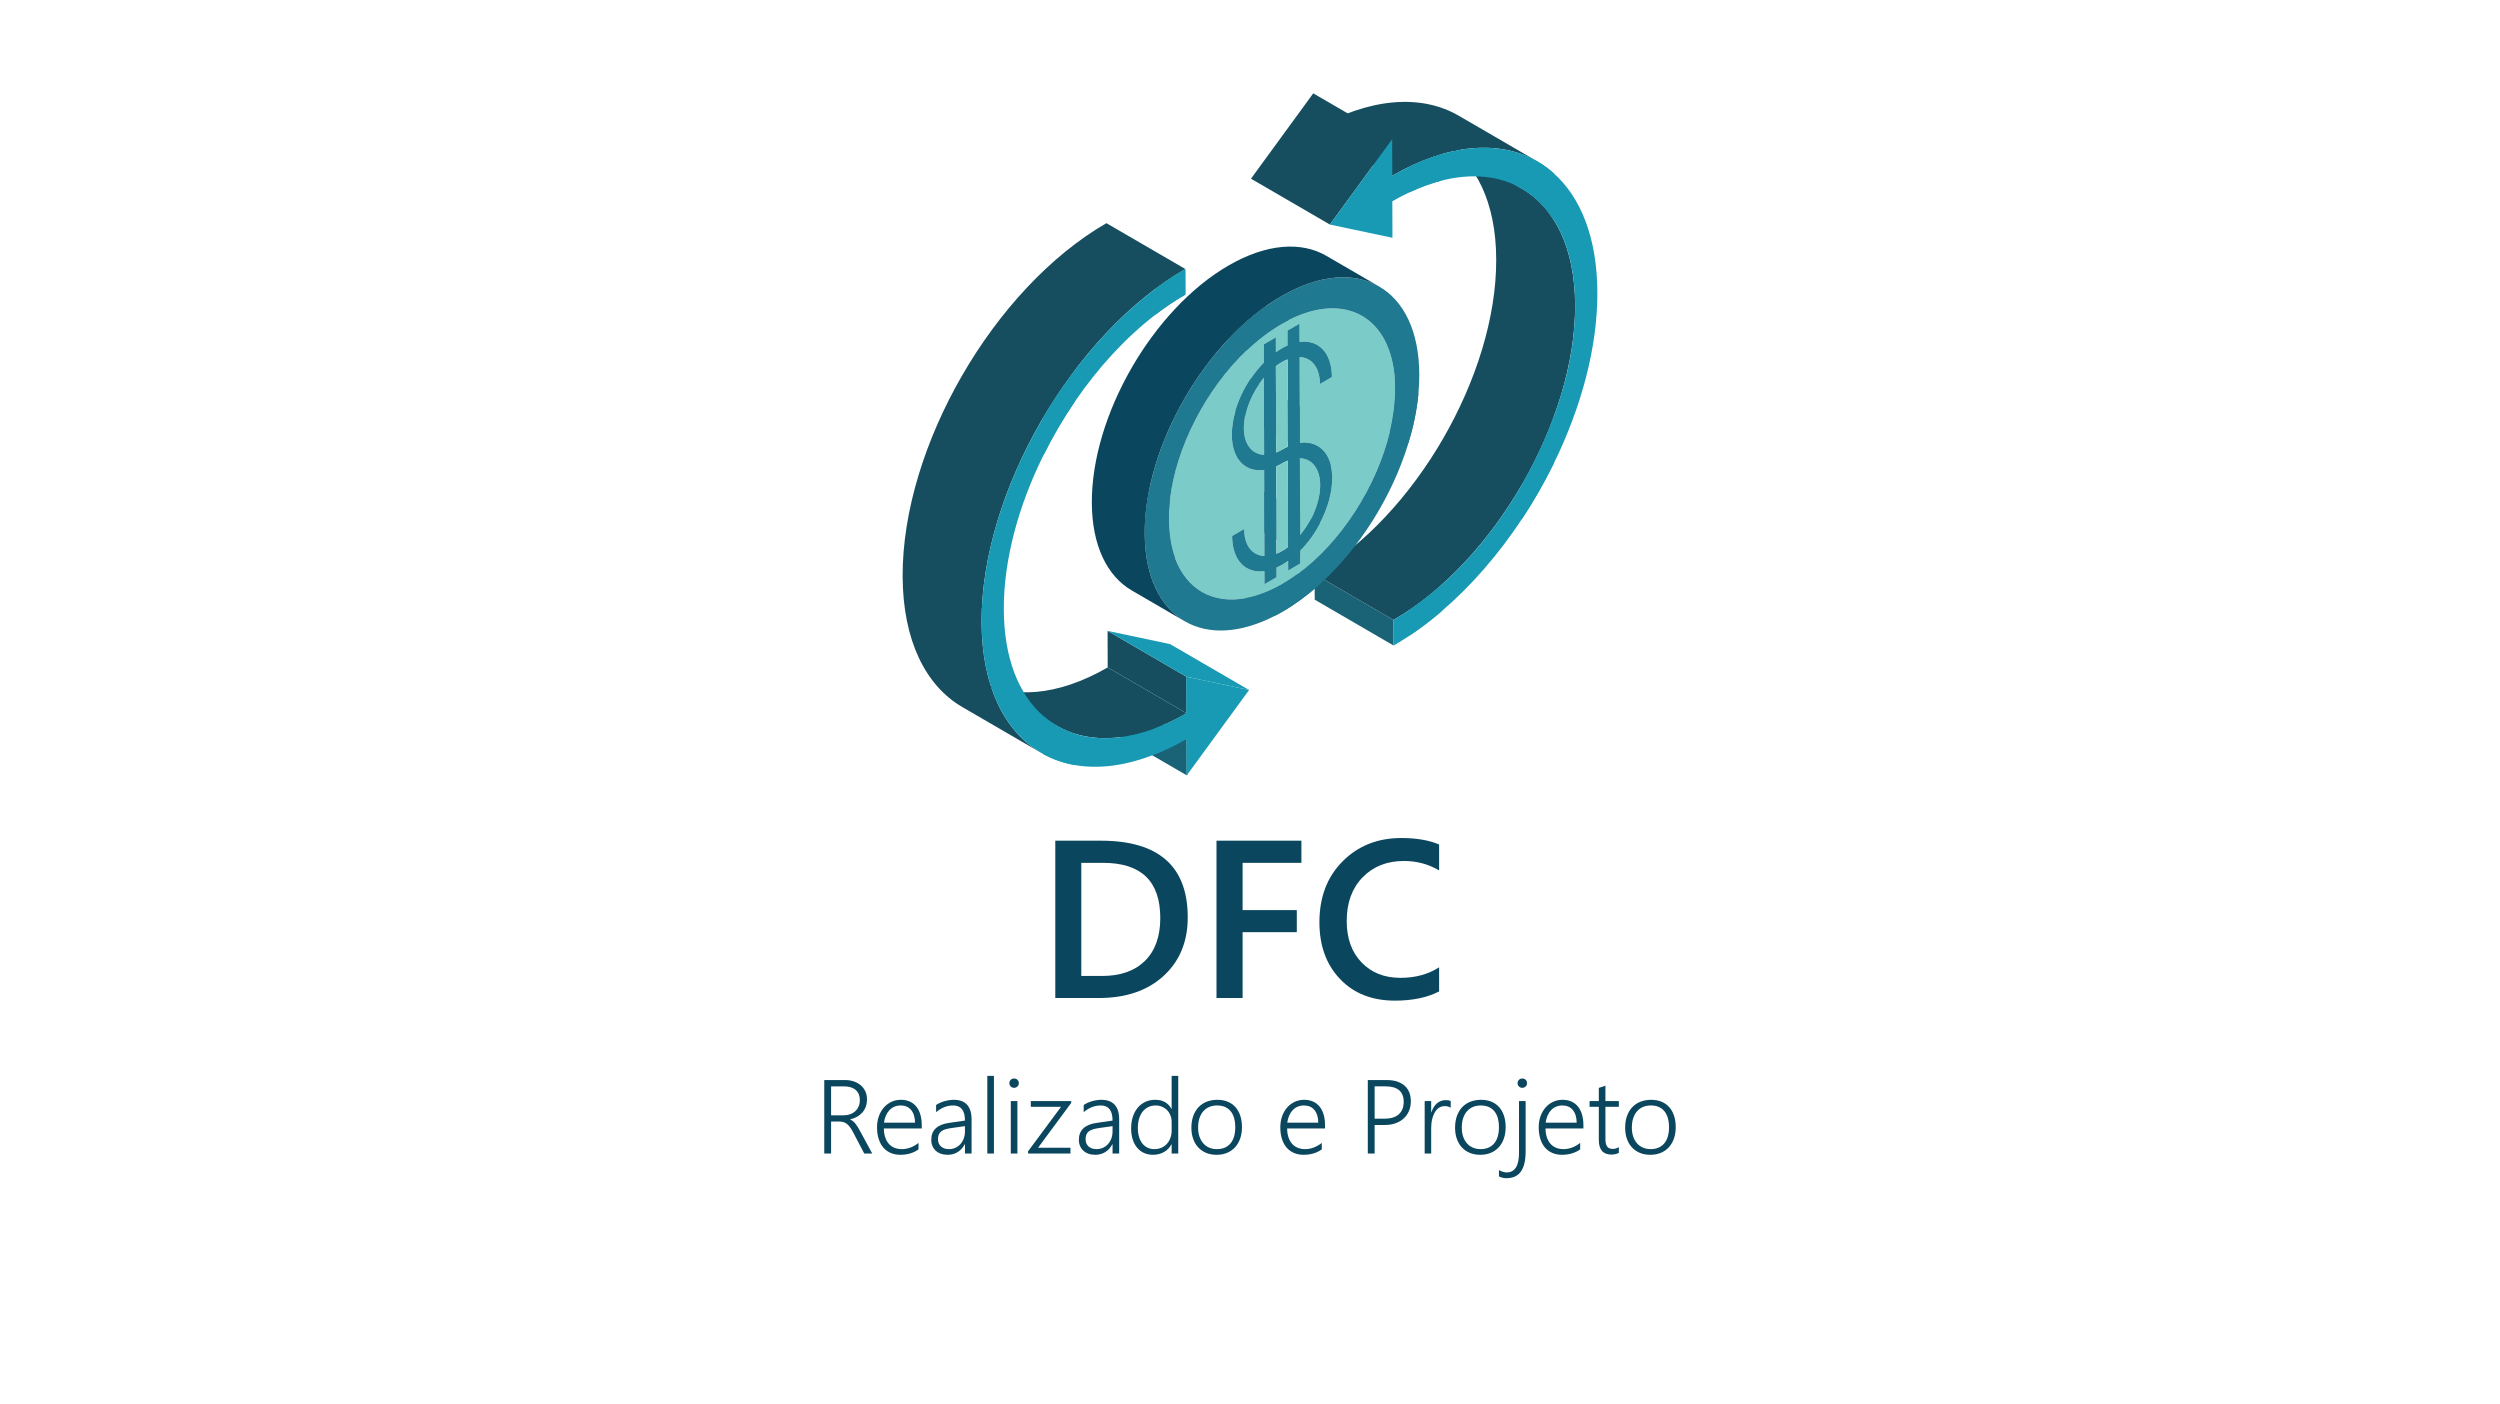 <?xml version="1.0" encoding="UTF-8"?>
<!DOCTYPE svg PUBLIC "-//W3C//DTD SVG 1.1//EN" "http://www.w3.org/Graphics/SVG/1.1/DTD/svg11.dtd">
<!-- Creator: CorelDRAW 2020 (64 Bit) -->
<svg xmlns="http://www.w3.org/2000/svg" xml:space="preserve" width="94.192mm" height="52.917mm" version="1.1" style="shape-rendering:geometricPrecision; text-rendering:geometricPrecision; image-rendering:optimizeQuality; fill-rule:evenodd; clip-rule:evenodd"
viewBox="0 0 9384.03 5271.93"
 xmlns:xlink="http://www.w3.org/1999/xlink"
 xmlns:xodm="http://www.corel.com/coreldraw/odm/2003">
 <defs>
  <style type="text/css">
   <![CDATA[
    .fil1 {fill:none}
    .fil0 {fill:white}
    .fil11 {fill:#FEFEFE;fill-rule:nonzero}
    .fil10 {fill:#FFD797;fill-rule:nonzero}
    .fil9 {fill:#FED496;fill-rule:nonzero}
    .fil7 {fill:#FCBB67;fill-rule:nonzero}
    .fil2 {fill:#0A465E;fill-rule:nonzero}
    .fil4 {fill:#164E60;fill-rule:nonzero}
    .fil5 {fill:#189AB4;fill-rule:nonzero}
    .fil3 {fill:#1A6276;fill-rule:nonzero}
    .fil8 {fill:#1F7990;fill-rule:nonzero}
    .fil6 {fill:#7BCCC9;fill-rule:nonzero}
   ]]>
  </style>
 </defs>
 <g id="Camada_x0020_1">
  <rect class="fil0" x="-0" y="-0" width="9384.03" height="5271.93"/>
  <rect class="fil1" x="439.33" y="439.32" width="8505.38" height="4393.28"/>
  <path class="fil2" d="M3961.19 3746.16l0 -590.6 170.38 0c217.77,0 326.73,95.88 326.73,287.92 0,91.1 -30.23,164.34 -90.68,219.73 -60.45,55.25 -141.43,82.95 -242.93,82.95l-163.5 0zm97.56 -507.37l0 424.57 78.31 0c68.88,0 122.45,-18.98 160.83,-56.8 38.24,-37.96 57.36,-91.53 57.36,-160.69 0,-138.06 -71.41,-207.08 -214.53,-207.08l-81.96 0z"/>
  <polygon id="1" class="fil2" points="4884.97,3238.79 4664.24,3238.79 4664.24,3416.21 4867.67,3416.21 4867.67,3499.02 4664.24,3499.02 4664.24,3746.16 4566.26,3746.16 4566.26,3155.56 4884.97,3155.56 "/>
  <path id="2" class="fil2" d="M5401.89 3721.42c-44.42,23.06 -99.82,34.59 -165.89,34.59 -85.76,0 -154.36,-27 -205.96,-81.12 -51.6,-54.13 -77.46,-125.12 -77.46,-212.99 0,-94.33 29.1,-170.67 87.16,-228.87 58.06,-58.34 131.45,-87.44 220.16,-87.44 57.08,0 104.46,8.16 141.99,24.32l0 97.29c-39.78,-23.61 -83.65,-35.43 -131.73,-35.43 -63.96,0 -115.84,20.38 -155.49,61.3 -39.64,40.91 -59.61,95.59 -59.61,163.92 0,65.1 18.56,116.97 55.67,155.49 37.11,38.67 85.76,57.92 146.21,57.92 55.67,0 104.03,-13.21 144.94,-39.5l0 90.53z"/>
  <path class="fil2" d="M3244.07 4329.92l-41.49 -79.12c-4.13,-7.87 -8.08,-14.38 -11.95,-19.63 -3.82,-5.32 -7.82,-9.52 -11.89,-12.67 -4.07,-3.09 -8.47,-5.38 -13.13,-6.69 -4.73,-1.38 -9.92,-2.04 -15.69,-2.04l-30.34 0 0 120.16 -25.61 0 0 -275.77 79.38 0c10.38,0 20.42,1.5 30.14,4.59 9.65,3.09 18.26,7.62 25.8,13.66 7.55,6.04 13.66,13.59 18.19,22.66 4.53,9.13 6.82,19.7 6.82,31.71 0,9.71 -1.44,18.71 -4.39,26.92 -2.96,8.14 -7.16,15.43 -12.61,21.8 -5.45,6.31 -12.02,11.69 -19.76,16.09 -7.82,4.46 -16.55,7.74 -26.26,9.91l0 0.79c3.74,1.51 7.08,3.55 10.17,5.98 3.09,2.43 6.04,5.38 8.93,8.87 2.89,3.41 5.72,7.41 8.54,11.88 2.83,4.53 5.78,9.65 8.8,15.43l46.3 85.49 -29.95 0zm-124.48 -252.14l0 108.73 45.7 0c9.26,0 17.66,-1.31 25.35,-4.01 7.68,-2.69 14.25,-6.57 19.7,-11.56 5.45,-4.92 9.65,-10.96 12.67,-17.98 3.02,-7.03 4.52,-14.97 4.52,-23.77 0,-16.02 -5.12,-28.56 -15.42,-37.69 -10.31,-9.13 -25.22,-13.73 -44.71,-13.73l-47.8 0z"/>
  <path id="1" class="fil2" d="M3317.69 4235.76c0.13,12.08 1.7,22.91 4.79,32.57 3.09,9.58 7.48,17.79 13.26,24.43 5.78,6.69 12.8,11.82 21.08,15.29 8.27,3.55 17.59,5.32 27.97,5.32 22.2,0 43.14,-7.74 62.9,-23.3l0 24.36c-18.85,13.46 -41.69,20.22 -68.48,20.22 -13.2,0 -25.22,-2.3 -35.99,-6.96 -10.76,-4.59 -19.89,-11.3 -27.51,-20.09 -7.55,-8.8 -13.39,-19.63 -17.46,-32.43 -4.13,-12.87 -6.18,-27.52 -6.18,-43.94 0,-14.76 2.24,-28.42 6.7,-41.04 4.52,-12.53 10.7,-23.43 18.64,-32.63 8.01,-9.2 17.4,-16.35 28.3,-21.54 10.9,-5.18 22.78,-7.81 35.72,-7.81 12.74,0 23.9,2.23 33.68,6.64 9.71,4.46 17.92,10.76 24.49,18.97 6.64,8.21 11.63,18.19 15.1,30.01 3.48,11.82 5.19,25.02 5.19,39.59l0 12.34 -142.22 0zm117 -21.67c-0.4,-20.48 -5.25,-36.37 -14.65,-47.66 -9.38,-11.3 -22.46,-16.95 -39.13,-16.95 -8.34,0 -16.08,1.44 -23.24,4.4 -7.08,2.95 -13.39,7.22 -18.78,12.8 -5.38,5.58 -9.84,12.41 -13.39,20.42 -3.55,8.01 -5.98,17.01 -7.42,26.98l116.61 0z"/>
  <path id="2" class="fil2" d="M3622.08 4329.92l0 -35.06 -0.79 0c-6.37,12.6 -15.16,22.39 -26.26,29.35 -11.1,6.95 -23.63,10.44 -37.62,10.44 -9.52,0 -18.06,-1.38 -25.67,-4.07 -7.68,-2.69 -14.12,-6.51 -19.44,-11.43 -5.38,-4.99 -9.45,-10.9 -12.34,-17.85 -2.89,-6.96 -4.33,-14.59 -4.33,-22.98 0,-17.86 5.52,-32.11 16.55,-42.68 11.03,-10.64 27.71,-17.53 50.03,-20.75l59.88 -8.67c0,-37.82 -14.7,-56.73 -44.18,-56.73 -23.04,0 -44.45,8.41 -64.15,25.22l0 -26.92c4.13,-2.89 8.8,-5.58 13.99,-7.94 5.25,-2.37 10.77,-4.4 16.55,-6.18 5.78,-1.7 11.75,-3.02 17.85,-4.01 6.18,-0.99 12.08,-1.44 17.92,-1.44 22,0 38.68,6.17 49.9,18.45 11.3,12.34 16.95,30.67 16.95,55.08l0 128.17 -24.83 0zm-50.88 -95.66c-8.94,1.25 -16.48,2.82 -22.78,4.79 -6.31,1.9 -11.5,4.52 -15.63,7.81 -4.13,3.29 -7.15,7.29 -9.06,12.08 -1.9,4.85 -2.89,10.77 -2.89,17.85 0,5.26 0.92,10.11 2.82,14.65 1.84,4.46 4.53,8.34 8.08,11.62 3.55,3.29 7.81,5.85 12.93,7.62 5.06,1.77 10.84,2.69 17.27,2.69 8.74,0 16.75,-1.64 24.1,-4.99 7.29,-3.35 13.66,-8.01 18.98,-13.85 5.32,-5.91 9.51,-13 12.54,-21.21 3.02,-8.21 4.52,-17.14 4.52,-26.79l0 -19.44 -50.88 7.16z"/>
  <polygon id="3" class="fil2" points="3705.99,4329.92 3705.99,4038.39 3730.81,4038.39 3730.81,4329.92 "/>
  <path id="4" class="fil2" d="M3806.32 4083.3c-4.79,0 -8.87,-1.64 -12.34,-4.99 -3.55,-3.35 -5.25,-7.61 -5.25,-12.73 0,-4.99 1.7,-9.13 5.25,-12.41 3.48,-3.28 7.55,-4.92 12.34,-4.92 2.43,0 4.79,0.39 6.95,1.25 2.23,0.86 4.07,2.03 5.72,3.55 1.64,1.57 2.89,3.42 3.88,5.51 0.98,2.1 1.44,4.47 1.44,7.03 0,2.42 -0.47,4.72 -1.38,6.95 -0.85,2.17 -2.16,4.07 -3.88,5.65 -1.63,1.64 -3.55,2.89 -5.64,3.75 -2.17,0.92 -4.53,1.37 -7.09,1.37zm-12.21 246.62l0 -196.97 24.82 0 0 196.97 -24.82 0z"/>
  <polygon id="5" class="fil2" points="3896.4,4308.25 4018.12,4308.25 4018.12,4329.92 3858.97,4329.92 3858.97,4321.58 3982.67,4154.6 3869.21,4154.6 3869.21,4132.94 4020.88,4132.94 4020.88,4139.9 "/>
  <path id="6" class="fil2" d="M4176.1 4329.92l0 -35.06 -0.79 0c-6.37,12.6 -15.16,22.39 -26.26,29.35 -11.1,6.95 -23.63,10.44 -37.62,10.44 -9.52,0 -18.06,-1.38 -25.67,-4.07 -7.68,-2.69 -14.12,-6.51 -19.44,-11.43 -5.38,-4.99 -9.45,-10.9 -12.34,-17.85 -2.89,-6.96 -4.33,-14.59 -4.33,-22.98 0,-17.86 5.52,-32.11 16.55,-42.68 11.03,-10.64 27.71,-17.53 50.03,-20.75l59.88 -8.67c0,-37.82 -14.7,-56.73 -44.18,-56.73 -23.04,0 -44.45,8.41 -64.15,25.22l0 -26.92c4.13,-2.89 8.8,-5.58 13.99,-7.94 5.25,-2.37 10.77,-4.4 16.55,-6.18 5.78,-1.7 11.75,-3.02 17.85,-4.01 6.18,-0.99 12.08,-1.44 17.92,-1.44 22,0 38.68,6.17 49.9,18.45 11.3,12.34 16.95,30.67 16.95,55.08l0 128.17 -24.83 0zm-50.88 -95.66c-8.94,1.25 -16.48,2.82 -22.78,4.79 -6.31,1.9 -11.5,4.52 -15.63,7.81 -4.13,3.29 -7.15,7.29 -9.06,12.08 -1.9,4.85 -2.89,10.77 -2.89,17.85 0,5.26 0.92,10.11 2.82,14.65 1.84,4.46 4.53,8.34 8.08,11.62 3.55,3.29 7.81,5.85 12.93,7.62 5.06,1.77 10.84,2.69 17.27,2.69 8.74,0 16.75,-1.64 24.1,-4.99 7.29,-3.35 13.66,-8.01 18.98,-13.85 5.32,-5.91 9.51,-13 12.54,-21.21 3.02,-8.21 4.52,-17.14 4.52,-26.79l0 -19.44 -50.88 7.16z"/>
  <path id="7" class="fil2" d="M4397.9 4329.92l0 -34.54 -0.79 0c-6.51,12.41 -15.89,22.13 -27.98,28.96 -12.14,6.89 -25.93,10.31 -41.3,10.31 -12.34,0 -23.5,-2.3 -33.61,-6.83 -10.05,-4.59 -18.72,-11.16 -25.87,-19.77 -7.15,-8.6 -12.74,-18.97 -16.68,-31.18 -3.88,-12.21 -5.85,-26 -5.85,-41.37 0,-15.96 2.17,-30.47 6.44,-43.67 4.33,-13.13 10.44,-24.42 18.32,-33.88 7.88,-9.45 17.4,-16.74 28.49,-21.93 11.1,-5.18 23.44,-7.81 37.03,-7.81 28.36,0 48.73,11.36 61,34.07l0.79 0 0 -123.9 24.82 0 0 291.53 -24.82 0zm0 -118.97c0,-8.6 -1.51,-16.68 -4.46,-24.1 -2.96,-7.41 -7.02,-13.92 -12.28,-19.43 -5.31,-5.52 -11.62,-9.92 -19.04,-13.14 -7.35,-3.22 -15.49,-4.79 -24.36,-4.79 -9.78,0 -18.78,1.9 -26.99,5.78 -8.2,3.88 -15.29,9.39 -21.14,16.68 -5.84,7.22 -10.37,16.09 -13.66,26.46 -3.28,10.38 -4.92,22.2 -4.92,35.46 0,12.41 1.51,23.57 4.46,33.48 2.96,9.91 7.16,18.25 12.61,25.02 5.45,6.83 11.95,12.02 19.57,15.63 7.55,3.61 16.02,5.38 25.21,5.38 10.05,0 19.11,-1.77 27.12,-5.38 8.01,-3.62 14.84,-8.54 20.42,-14.84 5.58,-6.3 9.91,-13.66 12.93,-22.13 3.02,-8.47 4.53,-17.52 4.53,-27.18l0 -32.9z"/>
  <path id="8" class="fil2" d="M4566.38 4334.65c-14.58,0 -27.71,-2.43 -39.26,-7.29 -11.63,-4.92 -21.54,-11.82 -29.75,-20.75 -8.2,-8.93 -14.45,-19.57 -18.78,-32.04 -4.39,-12.47 -6.57,-26.26 -6.57,-41.42 0,-16.42 2.3,-31.12 6.89,-44.06 4.66,-13 11.23,-23.96 19.71,-33.03 8.53,-9.06 18.84,-15.95 30.85,-20.68 12.08,-4.79 25.54,-7.15 40.38,-7.15 14.25,0 27.06,2.36 38.42,7.02 11.42,4.66 21.07,11.5 29.02,20.29 7.94,8.86 14.05,19.7 18.25,32.37 4.26,12.73 6.37,27.18 6.37,43.33 0,15.43 -2.23,29.42 -6.63,42.09 -4.4,12.67 -10.71,23.5 -18.92,32.63 -8.2,9.14 -18.18,16.16 -30,21.21 -11.76,4.99 -25.09,7.49 -39.99,7.49zm1.97 -185.17c-10.84,0 -20.55,1.84 -29.29,5.58 -8.73,3.75 -16.22,9.14 -22.46,16.29 -6.24,7.09 -11.03,15.82 -14.38,26.2 -3.35,10.3 -4.99,22.06 -4.99,35.12 0,12.34 1.64,23.44 4.99,33.3 3.35,9.91 8.08,18.38 14.19,25.47 6.11,7.02 13.52,12.47 22.26,16.22 8.73,3.81 18.45,5.71 29.28,5.71 11.03,0 20.81,-1.83 29.29,-5.51 8.47,-3.62 15.62,-8.94 21.53,-15.96 5.91,-7.02 10.38,-15.56 13.4,-25.73 3.02,-10.11 4.52,-21.67 4.52,-34.67 0,-26.53 -5.91,-46.88 -17.72,-60.93 -11.82,-14.06 -28.69,-21.08 -50.62,-21.08z"/>
  <path id="9" class="fil2" d="M4831.39 4235.76c0.13,12.08 1.7,22.91 4.79,32.57 3.09,9.58 7.48,17.79 13.26,24.43 5.78,6.69 12.8,11.82 21.08,15.29 8.27,3.55 17.59,5.32 27.97,5.32 22.2,0 43.14,-7.74 62.9,-23.3l0 24.36c-18.85,13.46 -41.69,20.22 -68.48,20.22 -13.2,0 -25.22,-2.3 -35.99,-6.96 -10.76,-4.59 -19.89,-11.3 -27.51,-20.09 -7.55,-8.8 -13.39,-19.63 -17.46,-32.43 -4.13,-12.87 -6.18,-27.52 -6.18,-43.94 0,-14.76 2.24,-28.42 6.7,-41.04 4.52,-12.53 10.7,-23.43 18.64,-32.63 8.01,-9.2 17.4,-16.35 28.3,-21.54 10.9,-5.18 22.78,-7.81 35.72,-7.81 12.74,0 23.9,2.23 33.68,6.64 9.71,4.46 17.92,10.76 24.49,18.97 6.64,8.21 11.63,18.19 15.1,30.01 3.48,11.82 5.19,25.02 5.19,39.59l0 12.34 -142.22 0zm117 -21.67c-0.4,-20.48 -5.25,-36.37 -14.65,-47.66 -9.38,-11.3 -22.46,-16.95 -39.13,-16.95 -8.34,0 -16.08,1.44 -23.24,4.4 -7.08,2.95 -13.39,7.22 -18.78,12.8 -5.38,5.58 -9.84,12.41 -13.39,20.42 -3.55,8.01 -5.98,17.01 -7.42,26.98l116.61 0z"/>
  <path id="10" class="fil2" d="M5159.82 4222.76l0 107.16 -25.61 0 0 -275.77 71.24 0c14.52,0 27.32,1.77 38.48,5.38 11.17,3.62 20.62,8.8 28.3,15.63 7.74,6.76 13.59,15.1 17.52,25.02 4.01,9.84 5.98,21.14 5.98,33.88 0,12.8 -2.23,24.62 -6.76,35.45 -4.46,10.9 -10.9,20.22 -19.3,28.1 -8.41,7.95 -18.65,14.06 -30.73,18.52 -12.07,4.39 -25.73,6.63 -40.97,6.63l-38.15 0zm0 -144.98l0 121.35 36.57 0c23.7,0 41.75,-5.52 54.1,-16.48 12.28,-11.04 18.45,-26.6 18.45,-46.69 0,-38.8 -22.71,-58.18 -68.15,-58.18l-40.97 0z"/>
  <path id="11" class="fil2" d="M5445.37 4158.22c-5.78,-4.27 -13.2,-6.37 -22.33,-6.37 -6.51,0 -12.28,1.25 -17.27,3.74 -5.06,2.5 -9.39,5.85 -13.2,10.11 -3.81,4.2 -6.96,9.13 -9.58,14.7 -2.7,5.59 -4.79,11.37 -6.38,17.4 -1.63,6.04 -2.75,12.14 -3.48,18.25 -0.72,6.18 -1.05,12.02 -1.05,17.53l0 96.32 -24.43 0 0 -196.97 24.43 0 0 42.21 0.79 0c2.29,-7.15 5.18,-13.66 8.73,-19.3 3.55,-5.72 7.62,-10.57 12.21,-14.45 4.59,-3.95 9.65,-6.89 15.1,-8.94 5.45,-2.03 11.16,-3.08 17.21,-3.08 4.01,0 7.55,0.26 10.7,0.79 3.09,0.46 5.98,1.25 8.54,2.29l0 25.74z"/>
  <path id="12" class="fil2" d="M5556.14 4334.65c-14.58,0 -27.71,-2.43 -39.26,-7.29 -11.63,-4.92 -21.54,-11.82 -29.75,-20.75 -8.2,-8.93 -14.45,-19.57 -18.78,-32.04 -4.39,-12.47 -6.57,-26.26 -6.57,-41.42 0,-16.42 2.3,-31.12 6.89,-44.06 4.66,-13 11.23,-23.96 19.71,-33.03 8.53,-9.06 18.84,-15.95 30.85,-20.68 12.08,-4.79 25.54,-7.15 40.38,-7.15 14.25,0 27.06,2.36 38.42,7.02 11.42,4.66 21.07,11.5 29.02,20.29 7.94,8.86 14.05,19.7 18.25,32.37 4.26,12.73 6.37,27.18 6.37,43.33 0,15.43 -2.23,29.42 -6.63,42.09 -4.4,12.67 -10.71,23.5 -18.92,32.63 -8.2,9.14 -18.18,16.16 -30,21.21 -11.76,4.99 -25.09,7.49 -39.99,7.49zm1.97 -185.17c-10.84,0 -20.55,1.84 -29.29,5.58 -8.73,3.75 -16.22,9.14 -22.46,16.29 -6.24,7.09 -11.03,15.82 -14.38,26.2 -3.35,10.3 -4.99,22.06 -4.99,35.12 0,12.34 1.64,23.44 4.99,33.3 3.35,9.91 8.08,18.38 14.19,25.47 6.11,7.02 13.52,12.47 22.26,16.22 8.73,3.81 18.45,5.71 29.28,5.71 11.03,0 20.81,-1.83 29.29,-5.51 8.47,-3.62 15.62,-8.94 21.53,-15.96 5.91,-7.02 10.38,-15.56 13.4,-25.73 3.02,-10.11 4.52,-21.67 4.52,-34.67 0,-26.53 -5.91,-46.88 -17.72,-60.93 -11.82,-14.06 -28.69,-21.08 -50.62,-21.08z"/>
  <path id="13" class="fil2" d="M5726.59 4322.89c0,32.57 -5.78,57.32 -17.39,74.19 -11.56,16.94 -30.08,25.41 -55.42,25.41 -9,0 -18.12,-2.17 -27.25,-6.57l0 -23.97c10.05,5.91 19.57,8.87 28.56,8.87 31.12,0 46.69,-24.63 46.69,-73.8l0 -194.08 24.82 0 0 189.95zm-12.6 -239.59c-4.79,0 -8.87,-1.64 -12.34,-4.99 -3.55,-3.35 -5.25,-7.61 -5.25,-12.73 0,-4.99 1.7,-9.13 5.25,-12.41 3.48,-3.28 7.55,-4.92 12.34,-4.92 2.43,0 4.79,0.39 6.95,1.25 2.23,0.86 4.07,2.03 5.72,3.55 1.64,1.57 2.89,3.42 3.88,5.51 0.98,2.1 1.44,4.47 1.44,7.03 0,2.42 -0.47,4.72 -1.38,6.95 -0.85,2.17 -2.16,4.07 -3.88,5.65 -1.63,1.64 -3.55,2.89 -5.64,3.75 -2.17,0.92 -4.53,1.37 -7.09,1.37z"/>
  <path id="14" class="fil2" d="M5801.31 4235.76c0.13,12.08 1.7,22.91 4.79,32.57 3.09,9.58 7.48,17.79 13.26,24.43 5.78,6.69 12.8,11.82 21.08,15.29 8.27,3.55 17.59,5.32 27.97,5.32 22.2,0 43.14,-7.74 62.9,-23.3l0 24.36c-18.85,13.46 -41.69,20.22 -68.48,20.22 -13.2,0 -25.22,-2.3 -35.99,-6.96 -10.76,-4.59 -19.89,-11.3 -27.51,-20.09 -7.55,-8.8 -13.39,-19.63 -17.46,-32.43 -4.13,-12.87 -6.18,-27.52 -6.18,-43.94 0,-14.76 2.24,-28.42 6.7,-41.04 4.52,-12.53 10.7,-23.43 18.64,-32.63 8.01,-9.2 17.4,-16.35 28.3,-21.54 10.9,-5.18 22.78,-7.81 35.72,-7.81 12.74,0 23.9,2.23 33.68,6.64 9.71,4.46 17.92,10.76 24.49,18.97 6.64,8.21 11.63,18.19 15.1,30.01 3.48,11.82 5.19,25.02 5.19,39.59l0 12.34 -142.22 0zm117 -21.67c-0.4,-20.48 -5.25,-36.37 -14.65,-47.66 -9.38,-11.3 -22.46,-16.95 -39.13,-16.95 -8.34,0 -16.08,1.44 -23.24,4.4 -7.08,2.95 -13.39,7.22 -18.78,12.8 -5.38,5.58 -9.84,12.41 -13.39,20.42 -3.55,8.01 -5.98,17.01 -7.42,26.98l116.61 0z"/>
  <path id="15" class="fil2" d="M6076.55 4327.49c-8.47,4.27 -17.66,6.37 -27.64,6.37 -31.72,0 -47.61,-18.31 -47.61,-54.95l0 -124.29 -34.66 0 0 -21.66 34.66 0 0 -49.44 24.83 -8.08 0 57.52 50.42 0 0 21.66 -50.42 0 0 120.36c0,13.33 2.16,22.91 6.5,28.82 4.33,5.85 11.63,8.8 22,8.8 7.61,0 14.9,-2.3 21.93,-6.89l0 21.8z"/>
  <path id="16" class="fil2" d="M6194.53 4334.65c-14.58,0 -27.71,-2.43 -39.26,-7.29 -11.63,-4.92 -21.54,-11.82 -29.75,-20.75 -8.2,-8.93 -14.45,-19.57 -18.78,-32.04 -4.39,-12.47 -6.57,-26.26 -6.57,-41.42 0,-16.42 2.3,-31.12 6.89,-44.06 4.66,-13 11.23,-23.96 19.71,-33.03 8.53,-9.06 18.84,-15.95 30.85,-20.68 12.08,-4.79 25.54,-7.15 40.38,-7.15 14.25,0 27.06,2.36 38.42,7.02 11.42,4.66 21.07,11.5 29.02,20.29 7.94,8.86 14.05,19.7 18.25,32.37 4.26,12.73 6.37,27.18 6.37,43.33 0,15.43 -2.23,29.42 -6.63,42.09 -4.4,12.67 -10.71,23.5 -18.92,32.63 -8.2,9.14 -18.18,16.16 -30,21.21 -11.76,4.99 -25.09,7.49 -39.99,7.49zm1.97 -185.17c-10.84,0 -20.55,1.84 -29.29,5.58 -8.73,3.75 -16.22,9.14 -22.46,16.29 -6.24,7.09 -11.03,15.82 -14.38,26.2 -3.35,10.3 -4.99,22.06 -4.99,35.12 0,12.34 1.64,23.44 4.99,33.3 3.35,9.91 8.08,18.38 14.19,25.47 6.11,7.02 13.52,12.47 22.26,16.22 8.73,3.81 18.45,5.71 29.28,5.71 11.03,0 20.81,-1.83 29.29,-5.51 8.47,-3.62 15.62,-8.94 21.53,-15.96 5.91,-7.02 10.38,-15.56 13.4,-25.73 3.02,-10.11 4.52,-21.67 4.52,-34.67 0,-26.53 -5.91,-46.88 -17.72,-60.93 -11.82,-14.06 -28.69,-21.08 -50.62,-21.08z"/>
  <g id="_1809125714304">
   <polygon class="fil3" points="5231.04,2423.11 4934.96,2250.95 4934.5,2155.02 5230.72,2327.13 "/>
   <path class="fil4" d="M5416.54 536.12l296.23 172.05c122.8,71.36 199,222.97 199.63,438.3 1.21,433.37 -304.52,963.01 -681.68,1180.66l-296.22 -172.11c377.18,-217.78 683.05,-747.31 681.68,-1180.8 -0.46,-215.16 -76.83,-366.76 -199.64,-438.1z"/>
   <path class="fil4" d="M5475.57 434.35c98.73,57.32 197.49,114.88 296.23,172.17 -139.68,-81.11 -332.87,-69.83 -545.68,53.04l-296.37 -172.16c212.95,-122.95 406.3,-134.15 545.82,-53.05z"/>
   <polygon class="fil4" points="4991.84,842.88 4695.65,670.73 4929.43,350.37 5225.66,522.61 "/>
   <path class="fil5" d="M5995.94 1098.34c0.63,206.17 -60.86,432.14 -164.21,642.35 -35.41,71.85 -75.43,141.95 -119.88,208.8 -86.63,131.05 -189.19,249.59 -301.12,345.35 -38.79,33.27 -78.8,63.72 -119.74,91.03 -19.96,13.23 -39.7,25.64 -59.95,37.24l-0.32 -95.98c20.24,-11.74 40.31,-24.28 60.26,-37.79 40.94,-27.77 80.95,-59.2 119.74,-93.72 115.45,-102.91 218.79,-233.02 301.12,-375.15 47.51,-81.87 88,-167.64 119.88,-254.49 51.99,-141.1 81.13,-284.89 80.67,-419.52 -0.31,-132.8 -29.45,-241.41 -80.67,-321.82 -31.88,-50.34 -72.51,-89.47 -119.88,-116.87 -82.33,-47.75 -185.67,-59.2 -301.12,-29.72 -38.79,9.85 -78.8,24.34 -119.74,43.77 -21.33,9.76 -42.8,21.04 -64.7,33.66l0.46 137.07 -234.91 -49.66 233.82 -320.27 0.46 136.95c21.78,-12.74 43.4,-23.93 64.87,-34.23 40.94,-19.79 80.95,-35.22 119.74,-46.61 111.93,-32.7 214.33,-31.52 301.12,-0.18 44.45,16.04 84.47,40 119.88,71.54 102.29,90.77 163.61,244.01 164.21,448.25z"/>
   <path class="fil6" d="M4880.09 2009.68l-0.78 -289.53c45.09,1.54 75.89,38.31 76.2,100.99 0.14,62.59 -30.52,134.81 -75.43,188.53z"/>
   <polygon class="fil7" points="4846.33,1270.99 4850.95,1273.68 4855.1,1276 4858.76,1278.11 4861.99,1279.95 4864.88,1281.46 4867.66,1282.84 4870.55,1283.95 4873.16,1285.04 4875.79,1286.01 4878.85,1286.87 4881.75,1287.65 4885.13,1288.62 4888.96,1289.48 4893.11,1290.45 4897.86,1291.6 4903.22,1292.94 4897.86,1291.6 4893.11,1290.45 4888.96,1289.48 4885.13,1288.62 4881.75,1287.65 4878.85,1286.87 4875.79,1286.01 4873.16,1285.04 4870.55,1283.95 4867.66,1282.84 4864.88,1281.46 4861.99,1279.95 4858.76,1278.11 4855.1,1276 4850.95,1273.68 "/>
   <path class="fil6" d="M4668.8 1606.18c0,-62.7 30.52,-134.91 75.43,-188.42l0.77 289.51c-45.05,-1.75 -75.89,-38.48 -76.19,-101.08z"/>
   <path class="fil6" d="M5000.43 1795.08c-0.31,-91.89 -50.58,-141.44 -121.29,-131.8l-0.92 -322.99c45.09,1.66 75.92,38.51 76.06,101.08l45.09 -26.05c-0.17,-91.81 -50.75,-141.47 -121.29,-131.74l-0.32 -68.73 -44.91 26.14 0 55.93c-7.04,3.07 -14.4,6.81 -21.79,11.17 -7.49,4.23 -14.71,8.87 -21.9,14.08l-0.17 -55.93 -45.06 26.1 0.15 68.5c-70.54,71.77 -120.52,179.46 -120.21,271.37 0.29,91.81 50.59,141.36 121.3,131.75l0.92 323.04c-45.09,-1.71 -75.92,-38.47 -76.07,-101.16l-45.08 26.05c0.17,91.89 50.75,141.44 121.29,131.74l0.14 49.15 45.09 -26.01 0 -36.36c7.21,-3.26 14.4,-6.84 21.93,-11.08 7.36,-4.23 14.71,-9.05 21.76,-14.17l0.17 36.35 45.06 -26.16 0 -48.99c70.39,-71.84 120.37,-179.45 120.05,-271.28zm-189.65 -579.37c234.56,-135.4 425.48,-26.73 426.22,242.81 0.77,269.66 -188.88,597.94 -423.47,733.52 -234.73,135.28 -425.47,26.7 -426.24,-242.84 -0.75,-269.63 188.9,-598 423.49,-733.49z"/>
   <path class="fil8" d="M4880.09 2009.68l-0.18 -87.96 -0.6 -201.57c45.09,1.54 75.89,38.31 76.2,100.99 0,40 -12.56,84.16 -33.27,124.87 -11.68,22.68 -25.93,44.37 -42.16,63.66zm-45.09 43.29c-7.04,5.29 -14.4,10.3 -21.78,14.57 -7.5,4.24 -14.86,7.88 -21.9,10.71l-0.32 -52.75 -0.31 -154.79 -0.32 -120.06c7.21,-3.09 14.43,-6.83 21.93,-11.1 7.35,-4.21 14.71,-7.82 21.78,-10.71l0.61 167.06 0.31 154.75 0 2.32zm-166.2 -446.8c0,-13.77 1.54,-28.17 4.29,-42.54 8.13,-42.34 27.59,-86.11 53.99,-123.61 5.35,-7.64 11.19,-15.23 17.15,-22.28l0.17 32.09 0.32 154.79 0.28 102.63c-45.05,-1.75 -75.89,-38.48 -76.19,-101.08zm142.44 -246.51c7.36,-4.23 14.71,-7.7 21.76,-10.59l0.46 151.81 0.63 154.78 0 20.92c-7.21,3.26 -14.57,6.81 -21.92,11.17 -7.5,4.26 -14.89,7.9 -21.94,10.62l-0.31 -67.82 -0.46 -154.75 -0.29 -101.57c7.18,-5.21 14.55,-10.13 22.07,-14.58zm189.19 435.41c0,-17.24 -1.83,-33.07 -5.21,-47.15 -14.7,-61.22 -58.71,-92.48 -116.08,-84.64l-0.29 -136.58 -0.63 -186.41c45.09,1.66 75.92,38.51 76.2,101.08l44.94 -26.05c-0.17,-91.81 -50.75,-141.47 -121.29,-131.74l-0.32 -68.73 -44.91 26.05 0 56.02c-7.04,3.07 -14.58,6.81 -21.79,11.08 -7.49,4.23 -14.85,8.96 -21.9,14.17l-0.17 -55.93 -45.06 26.1 0.15 68.5c-17.78,18.32 -34.5,38.87 -49.39,60.86 -25.14,37.61 -45.08,79.43 -57.34,121.51 -8.73,30.06 -13.49,60.25 -13.49,89 0.29,91.81 50.59,141.36 121.3,131.75l0.29 80.81 0 0.17 0.45 154.59 0.18 87.47c-45.09,-1.71 -75.92,-38.47 -76.07,-101.25l-45.08 26.14c0.31,91.89 50.61,141.44 121.29,131.82l0.14 49.07 45.09 -26.01 0 -36.36c7.21,-3.26 14.4,-6.84 21.93,-11.08 7.36,-4.35 14.71,-9.05 21.76,-14.17l0.17 36.35 45.06 -26.16 0 -38.84 -0.15 -10.14c28.82,-29.31 54.14,-64.41 73.91,-102.11 28.97,-54.78 46.46,-114.67 46.29,-169.18z"/>
   <path class="fil8" d="M5237 1458.52c0.17,53.04 -7.04,108.23 -20.53,163.86 -49.21,203.68 -182.32,412.19 -344.97,531.56 -18.87,14 -38.34,26.62 -57.97,38.11 -49.36,28.42 -96.59,46 -140.58,53.7 -122.06,21.32 -218.79,-34.03 -261.73,-149.46 -15.34,-41.56 -23.61,-90.86 -23.93,-147.08 0,-22.95 1.24,-46.38 3.84,-69.82 22.1,-200.01 136.18,-419.29 288.41,-564.17 41.26,-39.21 85.39,-72.97 131.25,-99.51 9.2,-5.29 18.38,-10.33 27.6,-14.94 212.95,-107.17 383.76,-9.64 397.56,227.41 0.78,9.91 1.07,20.03 1.07,30.35zm-426.53 -346.98c-20.38,11.89 -40.48,24.8 -60.09,38.87 -49.52,35.18 -97.22,77.35 -141.39,124.61 -143.64,153.32 -253.57,360.46 -294.68,560.27 -11.65,56.54 -17.77,112.27 -17.46,166.09 0,10.05 0.29,20.06 0.61,29.72 14.11,295.27 225.83,416.19 489.25,279.73l0 0c8.91,-4.52 17.95,-9.56 27.14,-14.74 46.61,-26.91 91.69,-60.09 134.63,-98.18 152.84,-135.78 277.5,-334.53 338.36,-535.2 18.69,-61.84 31.57,-123.76 37.25,-184.1 2.31,-24.42 3.55,-48.61 3.38,-72.45 -0.75,-326.92 -232.42,-458.94 -516.99,-294.63z"/>
   <path class="fil6" d="M4790.37 1750.64c7.21,-3.29 14.43,-6.83 21.93,-11.1 7.35,-4.21 14.71,-7.82 21.93,-10.71l0.77 324.14c-7.04,5.29 -14.4,10.3 -21.78,14.57 -7.5,4.24 -14.86,7.88 -21.9,10.71l-0.95 -327.6z"/>
   <path class="fil6" d="M4789.17 1374.24c7.18,-5.21 14.55,-10.13 22.07,-14.58 7.36,-4.23 14.71,-7.7 21.76,-10.59l1.09 327.51c-7.21,3.26 -14.57,6.81 -21.92,11.17 -7.5,4.35 -14.89,7.9 -21.94,10.62l-1.06 -324.14z"/>
   <path class="fil2" d="M4978.68 960.33c-93.7,-54.48 -223.54,-46.66 -366.77,35.99 -284.57,164.31 -514.55,562.59 -513.61,889.7 0.46,162.52 57.79,276.9 150.4,330.61l198.39 115.33c-92.43,-53.7 -149.95,-168.09 -150.24,-330.57 -1.09,-327.15 229.04,-725.38 513.62,-889.85 143.21,-82.64 273.07,-90.34 366.76,-35.87 -66.24,-38.39 -132.33,-76.75 -198.55,-115.34z"/>
   <path class="fil8" d="M4314.32 1835.3l0 0c-11.48,55.53 -17.46,110.53 -17.46,163.49 0,0 0,1.74 0,2.6 0,10.05 0.29,20.06 0.61,29.72l113.75 65.18c-14.11,-38.48 -22.39,-83.62 -23.61,-134.63 0,0 0,-0.4 0,-0.57l0 -0.61c-0.15,-0.17 -0.15,-0.37 -0.15,-0.37l0 -0.78c0,-0.2 0,-0.37 0,-0.37 0,0 0,-0.72 0,-0.81 -0.17,-1.23 -0.17,-2.52 -0.17,-3.75l0 -0.11c0,-0.38 0,-0.75 0,-1.16l0 -1.54c0,-0.28 0,-0.57 0,-0.57l0 -0.69c0,-0.26 0,-0.66 0,-0.66 0,-0.37 0,-0.37 0,-0.37l0 -0.23c0,0 0,-1.13 0,-1.72l0 -0.37c0,-22.31 1.4,-44.77 3.84,-67.62l-76.8 -44.08z"/>
   <path class="fil8" d="M4871.5 2153.93l0 0c-18.87,14 -38.34,26.62 -57.97,38.11 -49.36,28.42 -96.59,46 -140.58,53.7l113.76 65.1 0 0c8.91,-4.52 17.95,-9.56 27.14,-14.74 46.61,-26.91 91.69,-60.09 134.63,-98.18l-76.97 -43.98z"/>
   <path class="fil8" d="M4750.38 1150.41l0 0c-17.8,12.54 -35.13,26.05 -52.3,40.14 -0.14,0.37 -0.46,0.57 -0.77,0.74l-0.15 0.2c-22.39,18.53 -44,38.51 -65.01,59.69 -7.81,7.73 -15.49,15.72 -23.16,23.85l70.54 40.19c41.26,-39.21 85.39,-72.97 131.25,-99.51 9.2,-5.29 18.38,-10.33 27.6,-14.94l-87.99 -50.35z"/>
   <path class="fil9" d="M4698.08 1190.55c-0.14,0.37 -0.46,0.57 -0.77,0.74l0 0c0.31,-0.17 0.63,-0.37 0.77,-0.74l0 0zm-0.92 0.94c-22.39,18.53 -44,38.51 -65.01,59.69l0 0c21.01,-21.18 42.62,-41.16 65.01,-59.69l0 0z"/>
   <path class="fil8" d="M5235.93 1428.17c0.78,9.91 1.07,20.03 1.07,30.35 0,0.89 0,1.66 0,2.61 0,38.39 -3.99,77.92 -11.34,118.05 -2.61,14.29 -5.67,28.74 -9.2,43.2l70.37 40.34c18.69,-61.84 31.57,-123.76 37.25,-184.1l-88.15 -50.44z"/>
   <polygon class="fil8" points="4745.46,1844.94 4745.91,1999.53 4791,2025.5 4790.69,1870.71 "/>
   <path class="fil8" d="M4834.69 1895.9l0.31 120.89 0 33.86 45.38 25.85 0 -4.93 -0.15 -5.21 0 0c28.82,-29.31 54.14,-64.41 73.91,-102.11l-31.89 -18.23 0 0c-11.68,22.68 -25.93,44.37 -42.16,63.66l-0.18 -87.96 -45.22 -25.82z"/>
   <polygon class="fil10" points="4834.69,1895.9 4835,2016.79 4834.69,1895.9 "/>
   <path class="fil8" d="M4694.7 1421.71l0 0c-12.11,18.2 -23.16,37.5 -32.67,57.44 -0.14,0.29 -0.28,0.7 -0.6,0.98l0 0.21c-0.14,0.28 -0.14,0.49 -0.32,0.77 -0.14,0.12 -0.14,0.29 -0.31,0.37 0,0 -0.14,0.41 -0.14,0.58 -0.15,0.2 -0.15,0.4 -0.32,0.57 -0.14,0.12 -0.14,0.23 -0.14,0.32 -0.15,0.29 -0.15,0.49 -0.32,0.69 0,0 0,0.2 -0.14,0.2 -7.5,16.58 -14.26,33.63 -19.64,50.41 -0.15,0 -0.15,0.2 -0.15,0.2 -0.14,0.66 -0.32,1.24 -0.46,1.92 -0.14,0.31 -0.31,0.69 -0.31,0.98l0 0.11c-0.61,1.91 -1.37,3.84 -1.83,5.78l35.73 20.41c8.13,-42.34 27.59,-86.11 53.99,-123.61l-32.38 -18.32z"/>
   <polygon class="fil8" points="4744.39,1449.84 4744.71,1604.63 4789.91,1630.56 4789.46,1475.81 "/>
   <path class="fil11" d="M4931.58 1668.29c0.17,0 0.17,0 0.17,0 0,0 0,0 -0.17,0zm0.63 0.11c0.15,0.06 0.15,0.06 0.32,0.17 -0.17,0 -0.17,-0.11 -0.32,-0.17zm0.6 0.26c0.18,0.12 0.32,0.2 0.47,0.2 -0.15,0 -0.29,-0.08 -0.47,-0.2zm0.47 0.2c29.28,11.48 50.75,37.24 60.88,74.86 -9.82,-36.35 -30.38,-61.66 -57.96,-73.59l0 -0.12c-0.15,0 -0.15,0 -0.32,-0.11 -0.14,-0.09 -0.14,-0.09 -0.14,-0.09 -0.32,-0.06 -0.32,-0.17 -0.32,-0.17 -0.61,-0.2 -1.51,-0.49 -2.14,-0.78zm61.17 76.17c0.32,0.98 0.46,1.95 0.77,2.89l0 0c-0.31,-0.94 -0.45,-1.91 -0.77,-2.89z"/>
   <path class="fil10" d="M4896.17 1662.11l-0.14 0 0.14 0 0 0zm0.32 0c12.56,0 24.36,2.12 35.1,6.19 0.17,0 0.17,0 0.17,0 0.15,0.11 0.46,0.11 0.46,0.11 0.15,0.06 0.15,0.17 0.32,0.17 0.14,0 0.14,0.09 0.28,0.09 0.18,0.12 0.32,0.2 0.47,0.2l0 0c0.63,0.29 1.53,0.58 2,0.78 -11.83,-4.95 -24.71,-7.53 -38.79,-7.53zm39.25 7.7c0,0 0,0 0.14,0.09 -0.14,-0.09 -0.14,-0.09 -0.14,-0.09zm0.46 0.2l0 0.12 0 -0.12z"/>
   <path class="fil8" d="M4833.45 1500.89l0.18 24.76 0.45 130.02 161.14 92.25c-0.31,-0.94 -0.45,-1.91 -0.77,-2.89 -0.15,-0.49 -0.15,-0.86 -0.29,-1.32 -10.13,-37.62 -31.6,-63.38 -60.88,-74.86l0 0c-0.15,0 -0.29,-0.08 -0.47,-0.2 -0.14,0 -0.14,-0.09 -0.28,-0.09 -0.17,-0.11 -0.17,-0.11 -0.32,-0.17 0,0 -0.31,0 -0.46,-0.11 0,0 0,0 -0.17,0 -10.74,-4.06 -22.54,-6.19 -35.1,-6.19 -0.17,0 -0.17,0 -0.32,0l-0.14 0c-5.52,0 -11.05,0.37 -16.89,1.18l0 0 -0.29 -136.58 -45.4 -25.81z"/>
   <polygon class="fil10" points="4833.45,1500.89 4833.63,1525.65 4833.45,1500.89 "/>
   <polygon class="fil3" points="4454.61,2910.3 4158.53,2738.26 4157.93,2601.22 4454.3,2773.27 "/>
   <polygon class="fil4" points="4453.98,2677.39 4157.79,2505.27 4157.47,2368.11 4453.52,2540.28 "/>
   <polygon class="fil5" points="4453.52,2540.28 4157.47,2368.11 4392.21,2417.82 4688.57,2590.03 "/>
   <path class="fil4" d="M3967.65 2724.66c-98.73,-57.48 -197.47,-114.85 -296.2,-172.25 124.32,72.34 296.51,62.32 486.34,-47.14l296.19 172.13c-189.79,109.55 -361.98,119.49 -486.33,47.26z"/>
   <path class="fil4" d="M3908.47 2826.2l-296.22 -172.14c-137.83,-80.03 -223.37,-250.04 -224.14,-491.63 -1.24,-486.24 341.88,-1080.49 764.93,-1324.76l296.19 172.05c-423.01,244.37 -766.3,838.52 -764.75,1324.85 0.6,241.58 86.17,411.67 223.99,491.63z"/>
   <path class="fil5" d="M4688.57 2590.03l-231.67 317.29 -2.29 2.98 -0.31 -137.04c-39.88,22.95 -78.95,42.05 -117.29,57.29 -109.63,43.97 -211.75,56.71 -301.11,41.47 -43.08,-7.44 -83.28,-21.33 -119.92,-41.47 -142.27,-78.22 -230.9,-250.17 -231.67,-495.98 -0.6,-247.93 88.17,-523.95 231.67,-767.36 36.64,-62.3 76.84,-122.29 119.92,-179.17 89.37,-117.74 191.48,-222.12 301.11,-303.98 36.64,-27.49 74.2,-52.35 112.22,-74.26l0.32 95.87c-38.34,22.19 -75.9,47.43 -112.54,75.72 -111.92,85.91 -214.67,198.15 -301.11,324.11 -44.63,65.1 -84.96,133.94 -119.92,204.73 -93.2,188.45 -148.53,391.07 -148.09,576.22 0.47,183.12 55.8,320.24 148.09,400.97 34.96,30.69 75.29,53.13 119.92,67.13 86.45,26.82 189.19,21.24 301.11,-21.19 38.03,-14.4 77.12,-33 116.97,-56.05l-0.46 -137.03 3.38 0.69 231.67 49.07z"/>
   <path class="fil5" d="M5410.73 578.72l0 0c-38.79,11.39 -78.8,26.82 -119.74,46.61l0 96.49c40.94,-19.43 80.95,-33.91 119.74,-43.77l0 -99.33z"/>
   <path class="fil5" d="M5410.73 2195.62l0 0c-0.92,0.74 -1.83,1.51 -2.78,2.29 -37.87,33.74 -76.94,64.32 -116.96,91.43l0 96.53c40.94,-27.31 80.95,-57.76 119.74,-91.03l0 -99.22z"/>
   <path class="fil5" d="M5711.85 578.54l0 129.23c47.37,27.4 88,66.53 119.88,116.87l0 -174.56c-35.41,-31.54 -75.43,-55.5 -119.88,-71.54z"/>
   <path class="fil5" d="M5831.73 1565.99l0 0c-14.26,38.65 -30.2,77.14 -47.52,115.3 -0.31,0.32 -0.45,0.61 -0.63,0.98 -21.61,46.89 -45.51,93.06 -71.73,138.21l0 129.02c44.45,-66.85 84.47,-136.95 119.88,-208.8l0 -174.71z"/>
   <path class="fil5" d="M4035.9 1388.04l0 0c-43.08,56.88 -83.28,116.87 -119.92,179.17l0 143.01c34.96,-70.79 75.29,-139.64 119.92,-204.73l0 -117.45z"/>
   <path class="fil5" d="M3915.98 2687.42l0 143.13c36.64,20.14 76.84,34.03 119.92,41.47l0 -117.48c-44.63,-14 -84.96,-36.44 -119.92,-67.13z"/>
   <path class="fil5" d="M4449.23 1009.8c-38.02,21.91 -75.58,46.77 -112.22,74.26l0 97.33c36.64,-28.28 74.2,-53.53 112.54,-75.72l-0.32 -95.87z"/>
   <path class="fil5" d="M4453.52 2540.28l0.46 137.03 0 0c-39.85,23.05 -78.94,41.65 -116.97,56.05l0 97.2c38.34,-15.23 77.41,-34.33 117.29,-57.29l0.31 137.04 2.29 -2.98 0 -366.36 -3.38 -0.69z"/>
  </g>
 </g>
</svg>

